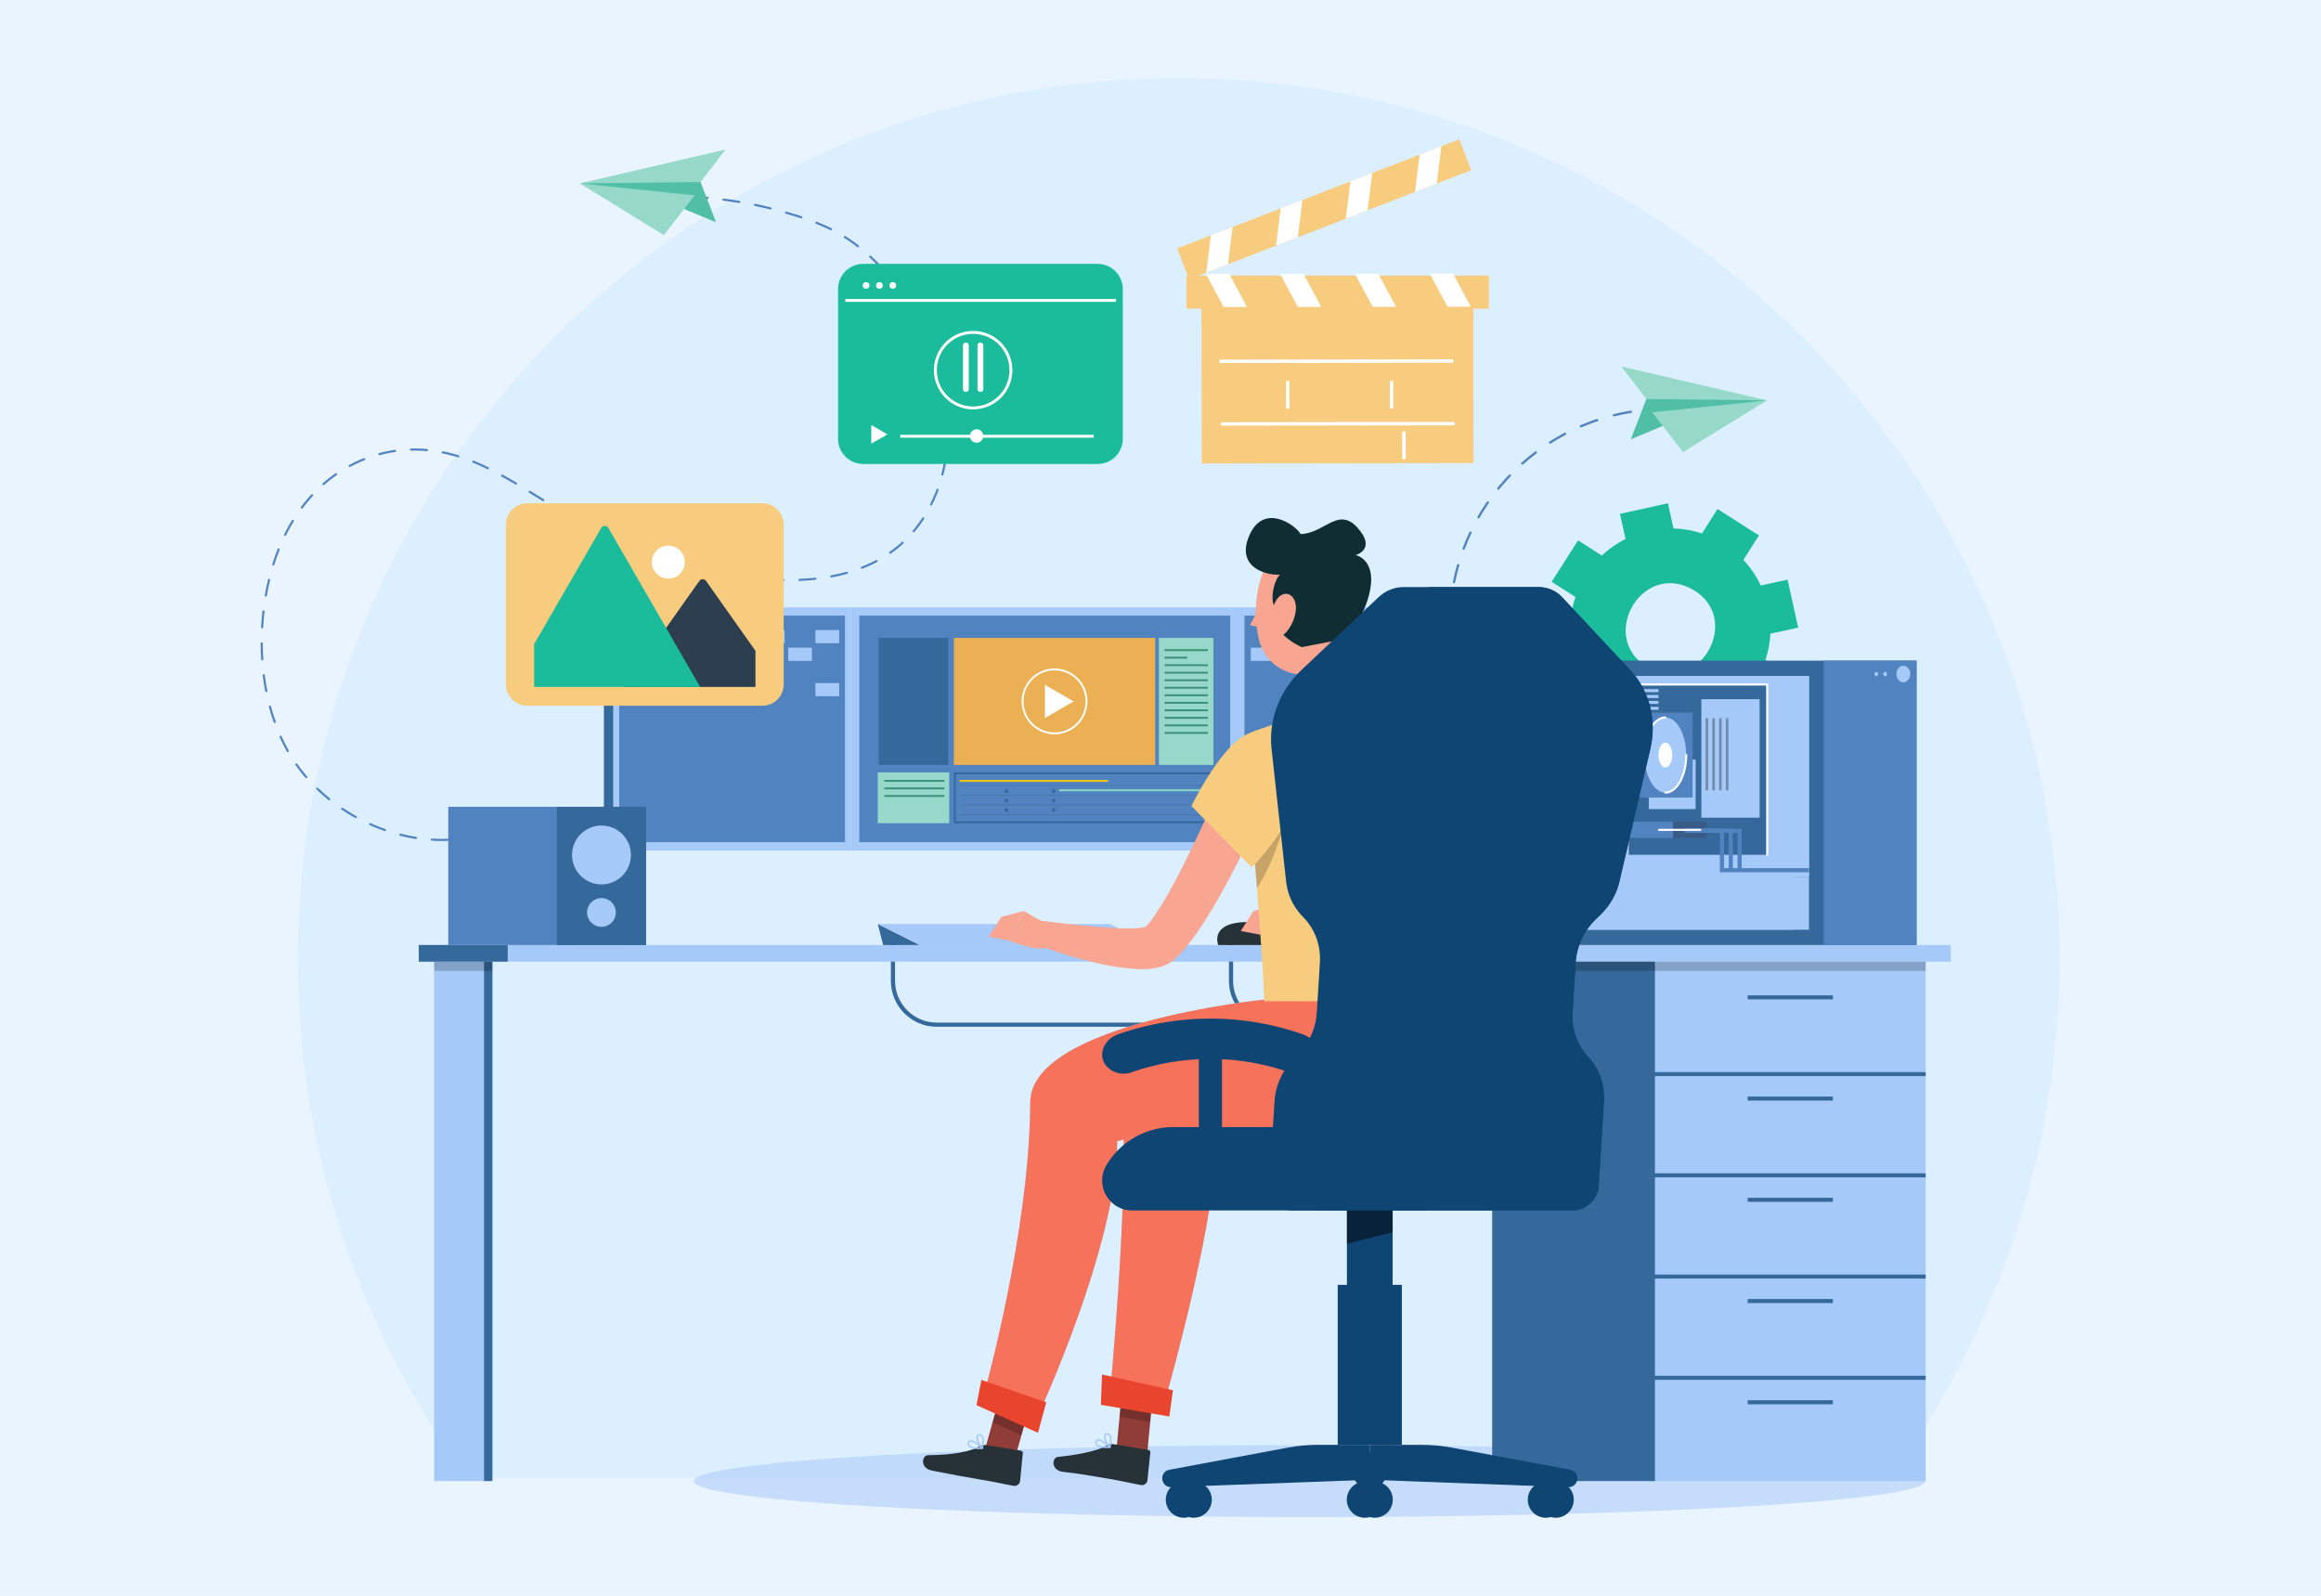 <svg version="1.1" id="Layer_1" xmlns="http://www.w3.org/2000/svg" x="0" y="0" viewBox="0 0 2000 1375" style="enable-background:new 0 0 2000 1375" xml:space="preserve"><style>.st4{fill:#50bfa5}.st5{fill:#96d9c9}.st8{fill:#1abc9c}.st9{fill:#f7cc7f}.st10{fill:#fff}.st12{fill:#263238}.st13{fill:#35689b}.st14{fill:#a5c9f9}.st15{opacity:.2}.st16{fill:#5183c0}.st22{fill:#96d9ca}.st27{fill:#3c9079}.st28{fill:#903c38}.st29{fill:#f7725b}.st30{fill:#e8442e}.st31{fill:#f8a592}.st33{fill:#0f4572}.st35{fill:none;stroke:#fff;stroke-width:2.504;stroke-miterlimit:10}</style><path style="fill:#e9f4ff" d="M-16.17-14.51h2032.35v1404.02H-16.17z"/><path d="M1628.57 1273.67c91.76-125.47 145.94-280.17 145.94-447.53 0-419.14-339.78-758.92-758.92-758.92S256.67 407 256.67 826.14c0 167.36 54.17 322.06 145.94 447.53h1225.96z" style="fill:#dcefff"/><path d="M413.15 719.7c-62.94 16.42-138.02-18.34-168.29-78.45-21.53-42.76-24-96.1-12.88-142.25 11.35-47.1 39.82-89.06 87.26-105.37 29.55-10.16 60.12-7.56 88.79 4.23 25.34 10.42 48.07 26.14 71.67 40.05 51.88 30.57 109.25 52.8 169.04 59.97 43.02 5.16 90.05 1.32 123.86-25.76 36.14-28.94 49.6-79.84 42.52-125.6-8.27-53.43-40.42-112.34-86.4-141.87-13.12-8.43-27.38-13.98-41.74-18.56-33.5-10.7-68.05-16.36-102.55-16.82" style="fill:none;stroke:#5183c0;stroke-width:1.838;stroke-linecap:round;stroke-linejoin:round;stroke-miterlimit:10;stroke-dasharray:13.784"/><path class="st4" d="m603.67 156.88 13.37 34.69-29.92-12.47-87.46-21.08 61.58-8.96s32.49.08 34.51 1.19c2.01 1.1 7.92 6.63 7.92 6.63z"/><path class="st5" d="m625.15 128.83-125.5 29.19 104.02-1.14zm-53.09 73.78 26.49-34.26-98.9-10.33z"/><path d="M1435.52 724.95c-102.89 0-186.3-83.41-186.3-186.3s83.41-186.3 186.3-186.3" style="fill:none;stroke:#5183c0;stroke-width:2;stroke-linecap:round;stroke-linejoin:round;stroke-miterlimit:10;stroke-dasharray:15"/><path class="st4" d="m1418.64 343.83-13.37 34.69 29.92-12.47 87.46-21.08-61.58-8.96s-32.49.08-34.51 1.19c-2.02 1.1-7.92 6.63-7.92 6.63z"/><path class="st5" d="m1397.16 315.78 125.49 29.19-104.01-1.14zm53.09 73.78-26.49-34.26 98.89-10.33z"/><g><ellipse id="_x3C_Path_x3E__2_" cx="1128.35" cy="1276.18" rx="530.57" ry="30.99" style="opacity:.52;fill:#a5c9f9"/><path class="st8" d="m1518.97 617.43 22.78-35.68-20.48-13.08a85.727 85.727 0 0 0 4.24-22.59l23.98-5.29-9.12-41.34-23.08 5.09a85.656 85.656 0 0 0-15.05-22.1l13.45-21.07L1480 438.6l-13.45 21.07a85.568 85.568 0 0 0-24.49-4.31l-4.79-21.71-41.34 9.12 4.79 21.71a85.811 85.811 0 0 0-20.4 14.22l-20.48-13.08-22.78 35.68 20.48 13.08a85.916 85.916 0 0 0-4.35 26.38l-23.08 5.09 9.12 41.34 23.98-5.29a85.915 85.915 0 0 0 13.35 18.71l-13.45 21.07 35.68 22.78 13.45-21.07a85.568 85.568 0 0 0 24.49 4.31l5.59 25.31 41.34-9.12-5.59-25.31a85.611 85.611 0 0 0 20.4-14.22l20.5 13.07zm-98.2-42.01c-44.23-24.67-7.11-91.86 37.27-67.78 44.22 24.67 7.11 91.86-37.27 67.78z"/><path class="st9" d="m1269.5 257.41.05 30.15.15 111.47-234.11.33-.16-109.85-.03-31.8z"/><path class="st9" d="m1269.5 256.8-.05 19.12-234.11 1.95.06-20.16z"/><path transform="rotate(-21.13 1141.08 180.34)" class="st9" d="M1010.7 166.09h260.67v28.53H1010.7z"/><path class="st10" d="m1062.15 195.55-4 32.13-18.75 7.24 4-32.13zm60.13-23.24-4 32.13-18.74 7.24 4-32.13zm60.14-23.25-4.01 32.14-18.75 7.24 4.01-32.13zm59.64-23.05-4.01 32.14-18.75 7.24 4.01-32.13z"/><path transform="translate(-.334 1.544)" class="st9" d="M1022.6 235.91h260.67v28.53H1022.6z"/><path class="st10" d="m1231.99 235.8 15.35 28.51 20.1-.03-15.36-28.5zm-64.47.09 15.35 28.51 20.1-.03-15.36-28.51zm-64.47.09 15.36 28.5 20.1-.02-15.37-28.51zm-63.94.08 15.36 28.51 20.1-.03-15.36-28.5z"/><path d="m1050.9 311.33 201.25-.27m-199.87 54.23 201.24-.27m-143.95-36.74.03 23.87m89.48-23.99.03 23.87m10.67 19.72.03 23.87" style="fill:none;stroke:#fff;stroke-width:2.91;stroke-miterlimit:10"/><path class="st12" d="M1328.59 819.84h-3.58V627.62c0-7.51 6.11-13.62 13.62-13.62v3.58c-5.54 0-10.04 4.51-10.04 10.04v192.22z"/><path class="st13" d="M1325.21 884.72h-518c-21.79 0-39.53-17.73-39.53-39.53V809.5h3.58v35.69c0 19.82 16.12 35.95 35.95 35.95h518v3.58z"/><path class="st13" d="M1098.51 884.72c-21.79 0-39.53-17.73-39.53-39.53V809.5h3.58v35.69c0 19.82 16.12 35.95 35.95 35.95v3.58z"/><path class="st12" d="M1306.12 723.88h32.52v3.58h-32.52zm0-15.22h32.52v3.58h-32.52zm0-15.22h32.52v3.58h-32.52z"/><path class="st14" d="M360.88 814.28h1320.09v14.32H360.88zm13.22 14.32h50.17v447.55H374.1z"/><path class="st13" d="M417.1 828.6h7.16v447.55h-7.16z"/><path class="st15" d="M374.1 828.6h50.17v7.96H374.1z"/><path class="st13" d="M360.88 814.28h76.61v14.32h-76.61z"/><path class="st14" d="M1285.85 828.6h373.47v447.55h-373.47z"/><path class="st13" d="M1426.07 1185.44h233.25v3.48h-233.25zm0-87.22h233.25v3.48h-233.25zm0-87.22h233.25v3.48h-233.25zm0-87.23h233.25v3.48h-233.25zm79.92 195.53h73.4v3.48h-73.4zm0-87.22h73.4v3.48h-73.4zm0 174.44h73.4v3.48h-73.4zm0-261.67h73.4v3.48h-73.4zm0-87.22h73.4v3.48h-73.4zm-220.14-29.03h140.22v447.55h-140.22z"/><path class="st15" d="M1285.85 828.6h373.47v7.96h-373.47z"/><path class="st13" d="M1334.45 569.25h317.02v245.03h-317.02z"/><path transform="rotate(-180 1611.501 691.762)" class="st16" d="M1571.53 569.25h79.95v245.03h-79.95z"/><path class="st14" d="M1347.18 582.4h211.61v173h-211.61z"/><path class="st14" d="M1397.7 582.4h161.1v173h-161.1z"/><path class="st13" d="M1403.56 589.81h119.24v146.7h-119.24z"/><path class="st14" d="M1466.07 602.46h50.17v102.1h-50.17zm-45.3 52.11h40.38v42.61h-40.38zm-11.84-60.78h20.19v2.6h-20.19zm0 5.07h20.19v2.6h-20.19zm0 5.08h20.19v2.6h-20.19zm0 5.07h20.19v2.6h-20.19z"/><path class="st10" d="M1522.8 737.41c-.49 0-.89-.4-.89-.89v-145.8h-118.35c-.49 0-.89-.4-.89-.9 0-.49.4-.89.89-.89h119.24c.49 0 .9.4.9.89v146.7c0 .49-.4.89-.9.89z"/><g style="opacity:.4"><path class="st14" d="M1469.65 618.87h13.76v62.15h-13.76z"/><path class="st12" d="M1469.65 618.87h2.27v62.15h-2.27z"/><path class="st14" d="M1475.49 618.87h13.76v62.15h-13.76z"/><path class="st12" d="M1475.49 618.87h2.27v62.15h-2.27z"/><path class="st14" d="M1481.3 618.87h13.76v62.15h-13.76z"/><path class="st12" d="M1481.3 618.87h2.27v62.15h-2.27z"/><g><path class="st14" d="M1487.13 618.87h13.76v62.15h-13.76z"/><path class="st12" d="M1487.13 618.87h2.27v62.15h-2.27z"/></g></g><path class="st14" d="M1347.18 755.41h211.61v45.71h-211.61z"/><path class="st14" d="M1347.18 755.41h199.18v45.71h-199.18z"/><path class="st16" d="M1373.34 708.02h97.55v14.02h-97.55zm0-94.07h85.22v73.24h-85.22z"/><path style="opacity:.3" d="M1441.65 708.02h29.24v14.02h-29.24z"/><ellipse class="st14" cx="1435.04" cy="650.57" rx="17.95" ry="32.36"/><path class="st14" d="M1442.85 650.57c0 7.77-3.49 14.07-7.81 14.07-4.31 0-7.81-6.3-7.81-14.07s3.49-14.07 7.81-14.07c4.31-.01 7.81 6.3 7.81 14.07z"/><path class="st10" d="M1440.96 650.57c0 5.89-2.65 10.67-5.92 10.67s-5.92-4.78-5.92-10.67 2.65-10.67 5.92-10.67 5.92 4.78 5.92 10.67zm-5.92 33.25c-.49 0-.9-.4-.9-.89s.4-.89.9-.89c9.4 0 17.06-14.12 17.06-31.46 0-.49.4-.89.89-.89s.9.4.9.89c0 18.32-8.46 33.24-18.85 33.24zm-17.95-32.36a.9.9 0 0 1-.9-.89c0-18.34 8.45-33.25 18.84-33.25a.894.894 0 1 1 0 1.79c-9.4 0-17.05 14.11-17.05 31.46.01.49-.4.89-.89.89z"/><path class="st16" d="M1558.8 751.63h-76.77v-34.01h-30.23v-3.58h33.8v34.01h73.2z"/><path class="st16" d="M1493.22 749.84h-3.58v-32.22h-30.23v-3.58h33.81z"/><path class="st16" d="M1500.83 749.84h-3.58v-32.22h-30.23v-3.58h33.81z"/><path class="st14" d="M1646.06 580.78c0 3.95-2.67 7.16-5.97 7.16s-5.97-3.21-5.97-7.16 2.67-7.16 5.97-7.16 5.97 3.21 5.97 7.16zm-20.04 0c0 1.05-.71 1.91-1.59 1.91-.88 0-1.59-.85-1.59-1.91 0-1.05.71-1.91 1.59-1.91.88 0 1.59.86 1.59 1.91zm-7.54 0c0 1.05-.71 1.91-1.59 1.91-.88 0-1.59-.85-1.59-1.91 0-1.05.71-1.91 1.59-1.91.87 0 1.59.86 1.59 1.91z"/><path class="st10" d="M1465.12 715.93h-35.6a.9.9 0 0 1-.9-.89c0-.49.4-.89.9-.89h35.6c.49 0 .89.4.89.89s-.4.89-.89.89z"/><g><path class="st14" d="M733.28 523.33h333.93v209.51H733.28z"/><path transform="rotate(90 900.245 628.079)" class="st16" d="M802.65 468.27h195.19v319.61H802.65z"/><path class="st14" d="M528.43 523.33h204.85v209.51H528.43z"/><path transform="rotate(-180 524.402 628.08)" class="st13" d="M520.37 523.33h8.06v209.51h-8.06z"/><path transform="rotate(90 630.855 628.079)" class="st16" d="M533.26 530.82h195.19v194.51H533.26z"/><path class="st14" d="M1067.21 523.33h241.05v209.51h-241.05z"/><path transform="rotate(90 1187.734 628.079)" class="st16" d="M1090.14 512.72h195.19v230.71h-195.19z"/><g><path transform="rotate(-180 1285.849 594.229)" class="st14" d="M1273.68 588.56h24.34v11.34h-24.34z"/><path transform="rotate(-180 1229.884 594.229)" class="st14" d="M1217.72 588.56h24.34v11.34h-24.34z"/><path transform="rotate(-180 1257.866 579.007)" class="st14" d="M1245.7 573.34h24.34v11.34h-24.34z"/><path transform="rotate(-180 1229.884 563.785)" class="st14" d="M1217.72 558.12h24.34v11.34h-24.34z"/><path transform="rotate(-180 1089.97 563.785)" class="st14" d="M1077.8 558.12h24.34v11.34h-24.34z"/><path transform="rotate(-180 1285.849 548.564)" class="st14" d="M1273.68 542.9h24.34v11.34h-24.34z"/><path transform="rotate(-180 712.914 548.564)" class="st14" d="M702.69 542.9h20.45v11.34h-20.45z"/><path transform="rotate(-180 665.882 548.564)" class="st14" d="M655.66 542.9h20.45v11.34h-20.45z"/><path transform="rotate(-180 571.818 548.564)" class="st14" d="M561.59 542.9h20.45v11.34h-20.45z"/><path transform="rotate(-180 689.398 563.786)" class="st14" d="M679.17 558.12h20.45v11.34h-20.45z"/><path transform="rotate(-180 642.366 563.786)" class="st14" d="M632.14 558.12h20.45v11.34h-20.45z"/><path transform="rotate(-180 548.302 579.008)" class="st14" d="M538.08 573.34h20.45v11.34h-20.45z"/><path transform="rotate(-180 712.914 594.23)" class="st14" d="M702.69 588.56h20.45v11.34h-20.45z"/><path class="st13" d="M1044.03 667.18v40.52H823.61v-40.52h220.42m1.62-1.62H821.99v43.76h223.66v-43.76z"/><path style="fill:#ebb054" d="M821.99 549.65h173.42v109.43H821.99z"/><path class="st22" d="M998.65 549.65h47v109.43h-47z"/><path class="st13" d="M757.16 549.65h59.97v109.43h-59.97z"/><path style="fill:#f1c40f" d="M826.85 672.04h128.04v1.62H826.85z"/><path style="fill:#89d5c1" d="M912.75 680.15h126.42v1.62H912.75z"/><path class="st22" d="M756.35 665.56h61.59v43.76h-61.59z"/><path d="M826.85 676.74h212.31m-212.31 8.43h212.31m-212.31 8.43h212.31m-212.31 8.43h212.31" style="opacity:.22;fill:none;stroke:#34495e;stroke-width:.81;stroke-miterlimit:10"/><circle class="st13" cx="867.37" cy="681.77" r="1.62"/><path class="st13" d="M865.76 690.02a1.616 1.616 0 1 1 3.22-.3c.08.89-.57 1.68-1.46 1.76-.89.09-1.68-.56-1.76-1.46zm0 8.11a1.616 1.616 0 1 1 3.22-.3 1.616 1.616 0 1 1-3.22.3z"/><circle class="st13" cx="907.89" cy="681.77" r="1.62"/><path class="st13" d="M906.27 690.02a1.616 1.616 0 1 1 3.22-.3c.08.89-.57 1.68-1.46 1.76-.88.09-1.67-.56-1.76-1.46zm0 8.11a1.616 1.616 0 1 1 3.22-.3c.08.89-.57 1.68-1.46 1.76-.88.08-1.67-.57-1.76-1.46z"/><path class="st10" d="m925.18 604.37-24.75 14.28v-28.57z"/><circle cx="908.7" cy="604.37" r="27.55" style="fill:none;stroke:#fff;stroke-width:1.621;stroke-miterlimit:10"/><path class="st27" d="M1003.51 559.38h37.28V561h-37.28zm0 6.48h19.45v1.62h-19.45zm0 6.48h37.28v1.62h-37.28zM1003.51 578.83h37.28v1.62h-37.28zm0 6.48h37.28v1.62h-37.28zm0 6.48h37.28v1.62h-37.28zM1003.51 598.27h37.28v1.62h-37.28zm0 6.49h37.28v1.62h-37.28zm0 6.48h37.28v1.62h-37.28zM1003.51 617.72h37.28v1.62h-37.28zm0 6.49h37.28v1.62h-37.28zm0 6.48h37.28v1.62h-37.28zM762.02 672.04h51.86v1.62h-51.86zm0 6.49h51.86v1.62h-51.86zm0 6.48h51.86v1.62h-51.86z"/></g></g><g><path class="st16" d="M386.28 695.17h170.44v119.1H386.28z"/><path transform="rotate(-180 518.29 754.724)" class="st13" d="M479.86 695.17h76.86v119.1h-76.86z"/><circle class="st14" cx="518.29" cy="736.7" r="25.38"/><path class="st14" d="M530.68 786.23c0 6.85-5.55 12.4-12.4 12.4-6.85 0-12.4-5.55-12.4-12.4 0-6.85 5.55-12.4 12.4-12.4 6.86 0 12.4 5.55 12.4 12.4z"/></g><g><path class="st13" d="m761 814.28-4.6-18.08 36.11 18.08z"/><path class="st14" d="M956.3 796.2H756.4l36.11 18.08H992.4z"/></g><path class="st12" d="M1049.71 814.28s-7.75-18.99 23.75-19.83 53.67 19.83 53.67 19.83h-77.42z"/><g><path class="st28" d="m988.17 1256.46-26.09-7.78 6.07-63.97 26.08 7.78z"/><path class="st12" d="m959.37 1244.35 30.17 5.02c1.1.18 1.8 1.08 1.69 2.17l-2.51 24.11c-.26 2.5-2.97 4.46-5.49 3.99-10.47-1.93-15.39-3.38-28.65-5.59-8.16-1.36-26.79-4.69-38.16-5.78-11.12-1.06-9.97-12.3-5.06-12.86 22.05-2.5 34.55-5.49 43.12-10.18 1.54-.84 3.29-1.14 4.89-.88z"/><path class="st15" d="m994.24 1192.51-26.1-7.78-3.38 35.86 26.36 4.9z"/><path class="st14" d="M1142.54 861.35s-179.47 15.16-175.06 93.09c4.83 85.34-11.54 252.37-11.54 252.37l45.56 8.55s51.49-177.45 45.42-239.1c50.58 0 166.41 4.43 183.24-41.2 13.77-37.33 11.99-72.32 11.99-72.32l-99.61-1.39z"/><path class="st29" d="M1142.54 861.35s-179.47 15.16-175.06 93.09c4.83 85.34-11.54 252.37-11.54 252.37l45.56 8.55s51.49-177.45 45.42-239.1c50.58 0 166.41 4.43 183.24-41.2 13.77-37.33 11.99-72.32 11.99-72.32l-99.61-1.39z"/><path class="st30" d="m1007.63 1220.53-59-10.08.97-26.09 61.09 13.54z"/><path class="st14" d="M949.08 1247.45c2.48.41 5.31.36 7.31.23.25-.02.47-.18.55-.41.09-.24.03-.5-.15-.67-.76-.74-7.5-7.2-10.99-6.46-.81.17-1.42.7-1.75 1.53-.55 1.37-.48 2.56.22 3.53.9 1.23 2.73 1.9 4.81 2.25zm5.74-.96c-4.96.16-8.47-.58-9.52-2.03-.43-.6-.46-1.36-.07-2.31.18-.44.44-.68.84-.76 1.88-.41 5.97 2.59 8.75 5.1z"/><path class="st14" d="M956.25 1247.67a.634.634 0 0 0 .72-.47c.08-.32 1.97-7.95-.31-11.01-.61-.83-1.46-1.27-2.51-1.31-1.26-.06-2.18.48-2.58 1.52-1.11 2.83 1.97 9.1 4.37 11.13.09.08.2.12.31.14zm-1.86-11.49c.52.09.93.34 1.25.77 1.36 1.83.84 6.28.34 8.82-2.01-2.36-3.96-7.06-3.24-8.91.14-.35.42-.75 1.34-.71.12 0 .22.01.31.03z"/><path class="st28" d="m871.81 1266.44-24.85-11.17 17.2-61.31 24.85 11.17z"/><path class="st12" d="m849.45 1245.15 30.2 4.83c1.1.18 1.8 1.07 1.7 2.15l-2.36 24.13c-.24 2.5-2.95 4.48-5.47 4.03-10.48-1.86-15.41-3.29-28.69-5.41-8.17-1.31-30.4-5.46-41.61-7.69-10.96-2.18-8.68-13.25-3.73-13.31 22.19-.26 36.52-3.07 45.06-7.82 1.54-.86 3.29-1.17 4.9-.91z"/><path class="st15" d="m889.01 1205.15-24.86-11.18-8.86 31.61 24.86 11.18z"/><path class="st14" d="M1089.22 861.35c-1.18.06-201.18 20.59-201.44 88.42-.43 112.19-40.17 252.69-40.17 252.69l46.24 18.63s69.81-150.25 68.8-237.82c54.99-15.78 197.35 10.78 214.18-34.85 13.77-37.33 6.32-87.08 6.32-87.08h-93.93z"/><path class="st29" d="M1089.22 861.35c-1.18.06-201.18 20.59-201.44 88.42-.43 112.19-40.17 252.69-40.17 252.69l46.24 18.63s69.81-150.25 68.8-237.82c54.99-15.78 197.35 10.78 214.18-34.85 13.77-37.33 6.32-87.08 6.32-87.08h-93.93z"/><path class="st30" d="m894.41 1234.57-53-23.83 4.27-21.73 55.89 19.33z"/><path class="st14" d="M839.17 1248.31c2.48.4 5.31.33 7.32.19.25-.02.47-.18.55-.41a.62.62 0 0 0-.16-.67c-.76-.73-7.54-7.15-11.03-6.39-.81.18-1.41.71-1.74 1.54-.55 1.37-.47 2.56.24 3.52.9 1.22 2.74 1.88 4.82 2.22zm5.74-1c-4.96.19-8.48-.53-9.53-1.98-.44-.6-.47-1.35-.09-2.31.18-.44.44-.68.83-.77 1.88-.41 5.99 2.57 8.79 5.06z"/><path class="st14" d="M846.34 1248.48c.1.02.2.01.3-.02.21-.07.36-.24.42-.45.08-.32 1.92-7.96-.37-11-.62-.82-1.47-1.26-2.52-1.3-1.26-.05-2.18.5-2.57 1.53-1.09 2.83 2.02 9.08 4.44 11.11.08.07.19.12.3.13zm-1.93-11.48c.52.08.93.33 1.26.77 1.37 1.82.88 6.28.4 8.82-2.02-2.35-4.01-7.04-3.29-8.9.13-.35.41-.76 1.34-.72l.29.03z"/><path class="st28" d="m1163.29 538.31-15.19 17.58-20.68 23.97c1.25 3.13 2.35 6.33 3.15 9.45 3.47 12.81 2.09 25.23-16.32 32.97 0 0-15.89 20.77 21.9 14.99 37.79-5.78 43.5-25.54 43.5-25.54-16.73-11.75-17.69-51.36-16.36-73.42zM1206.45 636.16c5.24 11.33 9.58 22.22 13.9 33.52 4.31 11.22 8.19 22.63 11.73 34.25 3.53 11.62 6.6 23.48 9.08 35.74 2.35 12.32 4.21 24.94 4 38.93-.16 7.02-.85 14.43-3.4 22.66-1.3 4.09-3.13 8.43-5.99 12.72-1.44 2.15-3.05 4.22-5.1 6.25l-1.53 1.49c-.86.74-1.82 1.5-2.7 2.11-1.69 1.15-3.29 2-4.78 2.67-2.98 1.33-5.45 1.96-7.75 2.46-2.31.49-4.38.77-6.35.92-3.95.32-7.49.29-10.9.14-6.8-.33-13.1-1.08-19.25-2.15-24.5-4.27-47.03-11.22-69.51-19.88l5.21-19.75c22.73 2.73 45.93 5.64 67.81 6.63 5.44.15 10.79.27 15.66-.07 2.42-.16 4.71-.43 6.55-.82 1.8-.33 3.34-.97 2.79-.91-.18.04-.51.18-1 .49-.29.18-.69.46-.98.75-.01-.03-.01-.06-.01-.08.01-.03.17-.31.31-.6.31-.61.74-1.71 1.1-3.2.75-2.98 1.04-7.32.94-11.94-.22-9.36-2.09-19.92-4.53-30.4-2.42-10.55-5.57-21.2-9.02-31.83-3.43-10.64-7.29-21.25-11.24-31.84-3.97-10.5-8.38-21.25-12.61-31.24l37.57-17.02z"/><path class="st14" d="M1176.7 621.39c-21.88 12.31-45.15 60.34-45.15 60.34l51.91 52.8c19.14-18.1 47.08-62.93 50.21-80.87 4.81-27.53-22.1-51.89-56.97-32.27z"/><path class="st28" d="m1123 793.5-23.76-13.53-11.92 25.7s27.74 11.6 33.6 4.34l2.08-16.51z"/><path class="st31" d="m1080.04 785.04-10.88 17.16 18.16 3.47 11.92-25.7z"/><path class="st9" d="M1230.97 622.07c-2.71-7.21-15.22-14.34-22.92-14.28-1.6.01-3.31.04-5.08.07-8.87.18-19.95.7-30.68 1.97-18.47 2.2-45.11 6.06-61.02 10.21-9.23 2.44-18.13 5.53-25.21 8.17-9.03 3.45-14.26 5.98-14.26 5.98s15.05 159.06 17.59 228.54h152.77c5.26-29.84 1.84-84.49 2.26-138.4.25-32.45-2.39-72.78-13.45-102.26z"/><path class="st15" d="M1079.65 722.63c1.15 13.71 2.33 28.1 3.47 42.49 17.9-26.13 27.82-71.17 27.82-71.17l-31.29 28.68z"/><path class="st31" d="M1101.83 665.31c-4.54 11.43-9.32 22.34-14.23 33.4-4.86 11.03-10.02 21.95-15.32 32.83-10.73 21.74-21.95 43.21-35.63 64.35-3.43 5.3-7.05 10.55-11.16 15.82-2 2.63-4.21 5.27-6.58 7.94-1.28 1.36-2.31 2.62-3.81 4.04l-2.15 2.07-1.22 1.13c-.87.73-1.9 1.56-2.73 2.09-3.47 2.29-6.41 3.35-9.01 4.15-2.58.75-4.83 1.15-6.98 1.45-4.24.53-7.96.58-11.5.49-7.07-.22-13.52-.93-19.84-1.98-25.07-4.22-48.03-11.31-70.96-20.12l5.21-19.75c23.18 2.78 46.86 5.76 69.1 6.67 5.52.13 10.96.22 15.78-.22 2.4-.2 4.63-.54 6.26-.97.78-.2 1.45-.42 1.7-.57.23-.13.05-.24-.97.36-.2.13-.69.44-.97.72-.08.06.26-.3.37-.43l1-1.09c.65-.64 1.44-1.74 2.17-2.58 1.48-1.86 3-3.86 4.48-6.05 2.99-4.27 5.88-8.98 8.74-13.78 5.72-9.61 11.07-19.79 16.27-30.12 5.25-10.31 10.25-20.83 15.2-31.42 9.84-21.14 19.48-42.78 28.61-64.09l38.17 15.66z"/><path class="st9" d="M1071.79 634.2c-21.88 12.31-45.15 60.34-45.15 60.34l51.91 52.8c19.14-18.1 47.08-62.93 50.21-80.87 4.81-27.53-22.1-51.89-56.97-32.27z"/><path class="st31" d="m905.82 798.46-23.76-13.53-11.92 25.7s27.74 11.6 33.6 4.34l2.08-16.51z"/><path class="st31" d="m862.86 790.01-10.88 17.16 18.16 3.47 11.92-25.7zM1085.31 519.8s-3.63 12.14-8.2 18.33c3.82 2.92 9.73.7 9.73.7l-1.53-19.03z"/><path class="st31" d="M1165.45 506.54c-1.41 29.23-.76 46.36-15.26 62.01-21.82 23.55-57.9 11.91-65.22-16.85-6.58-25.89-3.17-69.34 25.16-82.29 27.92-12.75 56.73 7.9 55.32 37.13z"/><path d="M1099.63 524.2c-6.36-5.37-1.79-24.86 3.38-29.04-14.32.8-38.7-7.96-25.91-35 12.79-27.05 39.85-7.16 43.62 0 20.48-.4 32.41-24.07 49.12-5.37s-1.72 23.47-1.72 23.47 20.92 3.95 10.52 38.04c-5.7 18.7-18.94 34.01-18.94 34.01l-38.04 7.31c0-.01-29.98-12.74-22.03-33.42z" style="fill:#102d33"/><path class="st31" d="M1116.48 526.9c-1.22 8.08-5.15 15.02-9.46 19.14-6.48 6.2-11.98.05-12.07-9.42-.09-8.52 3.18-22.02 10.59-24.51 7.3-2.45 12.33 5.55 10.94 14.79z"/><g><path class="st33" d="M1011.07 971.15h218.01v71.83H975.55c-19.97 0-32.37-21.73-22.2-38.92a67.057 67.057 0 0 1 57.72-32.91zm99.91-47.17c-44-15.38-91.95-15.38-135.95 0-9.23 3.19-19.88-.47-23.96-9.13-4.07-8.63 1.39-19.83 12.49-23.69 51.43-17.97 107.47-17.98 158.89 0 11.1 3.87 16.57 15.07 12.49 23.69-4.08 8.66-14.74 12.33-23.96 9.13z"/><path class="st33" d="M1033 897.89h20v85.39h-20zm371.77-320.52-58.8-62.86c-5.18-5.54-12.49-8.65-20.32-8.65h-116.32c-7.82 0-15.52 3.11-21.38 8.65l-66.56 62.86c-18.84 17.79-28.41 43.07-25.7 67.84l12.55 114.34c1.21 11.04 5.85 21.22 13.28 29.14l2.32 2.47c9.53 10.15 14.38 23.93 13.5 38.28l-2.65 42.98c-.89 14.36-7.44 28.13-18.22 38.29-10.78 10.15-17.33 23.93-18.22 38.29l-4.48 72.69c-.73 11.77 8.23 21.31 19.99 21.31h241.21c11.77 0 21.9-9.54 22.62-21.31l4.48-72.69c.89-14.36-3.97-28.13-13.5-38.29-9.53-10.15-14.38-23.93-13.5-38.29l2.65-42.98c.89-14.36 7.44-28.13 18.22-38.28l2.62-2.47c8.41-7.92 14.3-18.1 16.88-29.14l26.65-114.34c5.78-24.77-.68-50.05-17.32-67.84z"/><path class="st33" d="m1375.95 791.15 2.62-2.47c8.41-7.92 14.3-18.1 16.88-29.14l26.65-114.34c5.77-24.76-.69-50.05-17.33-67.84l-58.8-62.86c-5.18-5.54-12.49-8.65-20.32-8.65h-91.11c-7.82 0-15.52 3.11-21.38 8.65l-66.56 62.86c-18.84 17.79-28.41 43.07-25.7 67.84l12.55 114.34c1.21 11.04 5.85 21.22 13.28 29.14l2.32 2.47c9.53 10.15 14.38 23.93 13.5 38.28l-2.65 42.98c-.89 14.36-7.44 28.13-18.22 38.28-10.78 10.15-17.33 23.93-18.22 38.29l-4.48 72.69c-.73 11.77 8.23 21.31 19.99 21.31h216c11.77 0 21.9-9.54 22.62-21.31l4.48-72.69c.89-14.36-3.97-28.13-13.5-38.29-9.53-10.15-14.38-23.93-13.5-38.28l2.65-42.98c.9-14.35 7.45-28.12 18.23-38.28zM1152.71 1107.1h55.25v137.85h-55.25zm7.93-64.12h39.4v64.12h-39.4z"/><path style="opacity:.5" d="M1200.04 1042.98h-39.4v28.75l39.4-9.94z"/><path class="st33" d="M1180.34 1275.04v-30.09h-44.59c-8.76 0-17.5.81-26.12 2.42l-101.94 19.04c-9.21 1.72-7.69 15.34 1.67 14.99l170.98-6.36z"/><path class="st33" d="M1044.2 1292.22c0 8.59-6.96 15.55-15.55 15.55s-15.55-6.96-15.55-15.55 6.96-15.55 15.55-15.55c8.58 0 15.55 6.96 15.55 15.55z"/><path class="st33" d="M1035.66 1292.22c0 8.59-6.96 15.55-15.55 15.55s-15.55-6.96-15.55-15.55 6.96-15.55 15.55-15.55c8.58 0 15.55 6.96 15.55 15.55zM1180.34 1275.04v-30.09h44.59c8.76 0 17.5.81 26.12 2.42l101.94 19.04c9.21 1.72 7.69 15.34-1.67 14.99l-170.98-6.36z"/><path class="st33" d="M1325.02 1292.22c0 8.59 6.96 15.55 15.55 15.55s15.55-6.96 15.55-15.55-6.96-15.55-15.55-15.55c-8.58 0-15.55 6.96-15.55 15.55z"/><path class="st33" d="M1316.48 1292.22c0 8.59 6.96 15.55 15.55 15.55s15.55-6.96 15.55-15.55-6.96-15.55-15.55-15.55c-8.58 0-15.55 6.96-15.55 15.55zm-155.96 0c0 8.59 6.96 15.55 15.55 15.55s15.55-6.96 15.55-15.55-6.96-15.55-15.55-15.55-15.55 6.96-15.55 15.55z"/><path class="st33" d="M1169.06 1292.22c0 8.59 6.96 15.55 15.55 15.55s15.55-6.96 15.55-15.55-6.96-15.55-15.55-15.55-15.55 6.96-15.55 15.55z"/><path class="st33" d="M1180.34 1283.17c-7.93 0-14.41-6.49-14.41-14.41v-2.89c0-7.93 6.49-14.41 14.41-14.41 7.93 0 14.41 6.48 14.41 14.41v2.89c0 7.93-6.48 14.41-14.41 14.41z"/></g></g><g><path class="st8" d="M945.83 399.79H743.82c-11.97 0-21.67-9.7-21.67-21.67V249.05c0-11.97 9.7-21.67 21.67-21.67h202.01c11.97 0 21.67 9.7 21.67 21.67v129.07c.01 11.97-9.7 21.67-21.67 21.67z"/><circle class="st10" cx="746.3" cy="245.96" r="2.88"/><circle class="st10" cx="757.82" cy="245.96" r="2.88"/><circle class="st10" cx="769.34" cy="245.96" r="2.88"/><path class="st35" d="M728.4 258.86h233.3"/><path class="st10" d="M832.31 337.72a2.5 2.5 0 0 1-2.5-2.5v-37.56a2.5 2.5 0 0 1 5 0v37.56a2.5 2.5 0 0 1-2.5 2.5zm12.51 0a2.5 2.5 0 0 1-2.5-2.5v-37.56a2.5 2.5 0 0 1 5 0v37.56c.01 1.38-1.11 2.5-2.5 2.5z"/><circle class="st35" cx="838.56" cy="318.95" r="32.55"/><path class="st10" d="m764.71 374.26-13.91 8.03v-16.05z"/><path class="st35" d="M775.7 375.89h166.77"/><path class="st10" d="M847.33 375.68c0 3.2-2.6 5.8-5.8 5.8-3.2 0-5.8-2.6-5.8-5.8 0-3.2 2.6-5.8 5.8-5.8 3.2 0 5.8 2.59 5.8 5.8z"/></g><g><path class="st9" d="M656.9 608.12H454.35c-10.17 0-18.42-8.25-18.42-18.42V452.06c0-10.17 8.25-18.42 18.42-18.42H656.9c10.17 0 18.42 8.25 18.42 18.42V589.7c0 10.17-8.24 18.42-18.42 18.42z"/><path d="M650.98 560.78v31.11H538.02l32.64-46.17 31.96-45.17c1.41-1.99 4.36-1.99 5.77 0l42.59 60.23z" style="fill:#2c3e50"/><path class="st8" d="M603.3 591.89H460.28v-36.86l57.84-100.17c1.35-2.34 4.73-2.34 6.08 0l46.47 80.47 32.63 56.56z"/><circle class="st10" cx="575.91" cy="484.36" r="14.2"/></g></g></svg>